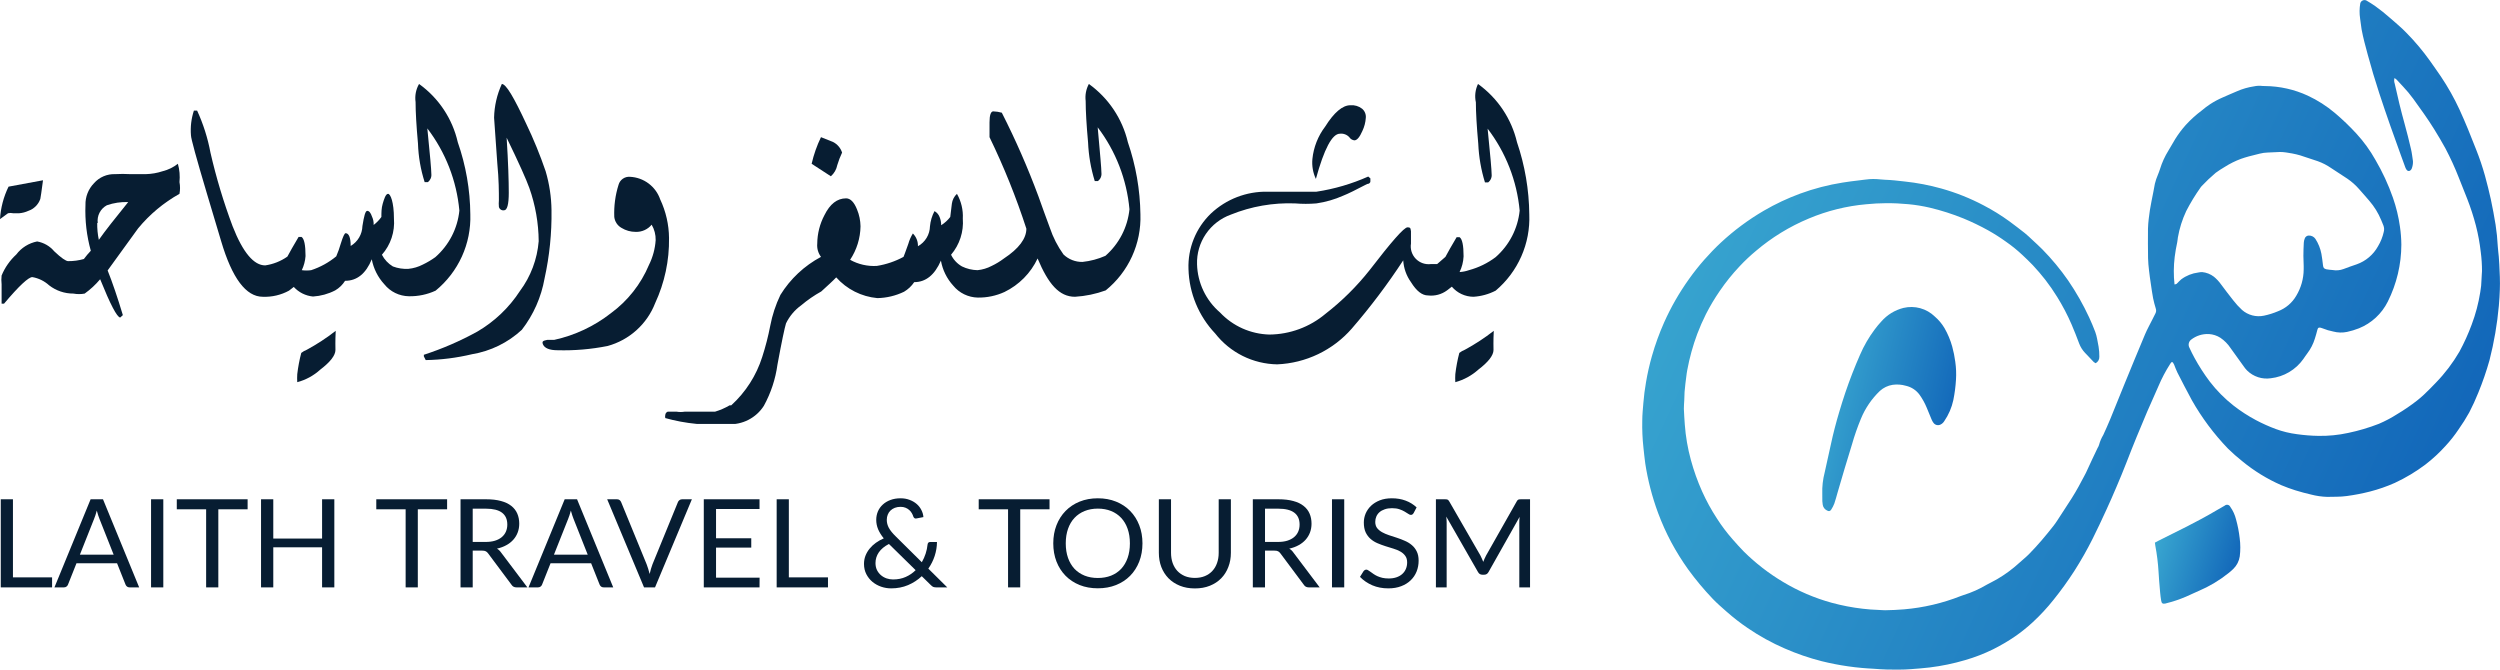 <svg width="224" height="60" viewBox="0 0 224 60" fill="none" xmlns="http://www.w3.org/2000/svg">
<g clip-path="url(#clip0_6103_9451)">
<path d="M214.551 6.991C214.501 7.15 214.506 7.321 214.563 7.478C214.826 8.694 215.123 9.903 215.455 11.104C215.66 11.848 215.85 12.597 216.023 13.35C216.107 13.707 216.145 14.075 216.201 14.439C216.211 14.67 216.172 14.901 216.086 15.116C216.069 15.159 216.042 15.197 216.008 15.229C215.987 15.258 215.961 15.281 215.93 15.298C215.899 15.314 215.864 15.323 215.829 15.323C215.794 15.324 215.759 15.316 215.727 15.301C215.696 15.286 215.668 15.263 215.647 15.235C215.59 15.163 215.546 15.082 215.515 14.995C215.37 14.606 215.23 14.215 215.089 13.824C214.777 12.955 214.46 12.088 214.155 11.217C213.82 10.257 213.489 9.297 213.174 8.331C212.801 7.191 212.459 6.042 212.147 4.885C211.947 4.139 211.74 3.395 211.599 2.635C211.542 2.318 211.523 1.994 211.468 1.677C211.398 1.221 211.402 0.756 211.48 0.301C211.494 0.245 211.52 0.194 211.557 0.149C211.593 0.105 211.638 0.069 211.69 0.045C211.742 0.02 211.798 0.007 211.855 0.006C211.913 0.006 211.969 0.018 212.022 0.041C212.301 0.204 212.576 0.375 212.84 0.562C213.29 0.885 213.723 1.231 214.137 1.599C214.649 2.047 215.177 2.479 215.647 2.973C216.399 3.739 217.09 4.563 217.714 5.436C218.042 5.912 218.386 6.376 218.705 6.855C219.336 7.796 219.892 8.784 220.368 9.812C220.908 10.988 221.39 12.186 221.858 13.391C222.166 14.163 222.432 14.951 222.656 15.752C222.844 16.453 223.027 17.157 223.18 17.866C223.343 18.62 223.479 19.379 223.605 20.14C223.703 20.777 223.769 21.419 223.8 22.064C223.819 22.373 223.863 22.682 223.89 22.991C223.91 23.221 223.926 23.45 223.937 23.68C223.974 24.442 224.016 25.203 223.985 25.965C223.966 26.437 223.944 26.911 223.898 27.381C223.751 29.033 223.47 30.671 223.059 32.278C222.78 33.267 222.444 34.239 222.054 35.189C221.814 35.789 221.544 36.377 221.245 36.951C220.955 37.477 220.635 37.986 220.287 38.476C219.934 39.003 219.54 39.502 219.109 39.967C218.566 40.567 217.97 41.118 217.33 41.613C216.471 42.261 215.546 42.816 214.57 43.269C213.852 43.589 213.107 43.847 212.345 44.043C211.663 44.217 210.971 44.351 210.273 44.444C209.976 44.484 209.676 44.505 209.376 44.507C209.088 44.51 208.8 44.523 208.511 44.52C208.026 44.504 207.544 44.434 207.074 44.312C206.602 44.201 206.131 44.079 205.669 43.934C205.24 43.799 204.816 43.645 204.401 43.47C203.139 42.918 201.96 42.193 200.898 41.317C200.454 40.966 200.03 40.591 199.627 40.195C198.368 38.888 197.279 37.428 196.386 35.85C195.939 35.029 195.513 34.196 195.086 33.362C194.971 33.137 194.895 32.892 194.796 32.658C194.768 32.595 194.734 32.535 194.693 32.48C194.673 32.459 194.645 32.447 194.616 32.447C194.587 32.446 194.559 32.457 194.538 32.477C194.503 32.522 194.47 32.569 194.44 32.618C194.042 33.241 193.696 33.896 193.407 34.576C193.085 35.341 192.726 36.091 192.4 36.856C191.754 38.374 191.124 39.899 190.532 41.439C190.247 42.182 189.936 42.916 189.626 43.648C189.337 44.328 189.042 45.006 188.732 45.676C188.331 46.546 187.93 47.417 187.499 48.272C187.002 49.263 186.454 50.228 185.858 51.162C185.283 52.055 184.661 52.917 183.995 53.744C183.428 54.459 182.806 55.13 182.136 55.749C181.635 56.211 181.103 56.638 180.543 57.026C179.912 57.456 179.253 57.842 178.57 58.183C177.77 58.575 176.937 58.897 176.081 59.144C175.04 59.452 173.975 59.673 172.897 59.805C172.335 59.874 171.771 59.911 171.207 59.956C170.513 60.012 169.819 59.997 169.126 59.991C168.699 59.987 168.273 59.944 167.847 59.918C167.512 59.897 167.177 59.882 166.844 59.849C166.419 59.809 165.994 59.766 165.572 59.701C164.784 59.588 164.002 59.435 163.229 59.244C162.097 58.956 160.99 58.576 159.921 58.108C158.753 57.602 157.636 56.986 156.585 56.268C155.926 55.819 155.297 55.33 154.7 54.803C154.278 54.425 153.843 54.061 153.455 53.649C152.667 52.823 151.934 51.945 151.262 51.022C150.704 50.242 150.197 49.428 149.743 48.584C149.293 47.737 148.899 46.861 148.565 45.962C148.032 44.523 147.646 43.034 147.414 41.518C147.339 41.052 147.313 40.579 147.252 40.111C147.164 39.308 147.129 38.5 147.147 37.693C147.147 37.162 147.203 36.635 147.245 36.106C147.293 35.485 147.377 34.87 147.481 34.256C147.615 33.461 147.793 32.673 148.014 31.898C148.305 30.877 148.668 29.877 149.098 28.906C149.709 27.534 150.458 26.227 151.332 25.005C151.76 24.403 152.218 23.823 152.706 23.269C153.173 22.742 153.661 22.229 154.176 21.75C155.352 20.655 156.646 19.694 158.033 18.883C159.073 18.278 160.163 17.764 161.292 17.349C162.529 16.895 163.808 16.563 165.11 16.357C165.589 16.279 166.069 16.221 166.55 16.164C166.871 16.126 167.191 16.077 167.512 16.05C167.731 16.036 167.95 16.035 168.169 16.048C168.412 16.059 168.652 16.099 168.894 16.106C169.484 16.123 170.068 16.196 170.652 16.261C171.767 16.379 172.869 16.59 173.948 16.892C175.263 17.261 176.535 17.768 177.742 18.406C178.542 18.823 179.31 19.299 180.039 19.829C180.504 20.172 180.962 20.522 181.415 20.879C181.649 21.066 181.865 21.276 182.084 21.481C182.389 21.765 182.697 22.043 182.99 22.338C183.84 23.201 184.615 24.136 185.306 25.131C186.023 26.18 186.653 27.287 187.187 28.439C187.39 28.866 187.565 29.307 187.737 29.748C187.807 29.944 187.861 30.145 187.9 30.35C187.951 30.587 187.989 30.826 188.034 31.065C188.082 31.361 188.104 31.662 188.101 31.962C188.106 32.081 188.078 32.198 188.019 32.301C187.96 32.404 187.873 32.489 187.769 32.545C187.709 32.517 187.652 32.481 187.601 32.439C187.391 32.224 187.188 32.004 186.983 31.786C186.927 31.727 186.869 31.67 186.814 31.611C186.592 31.375 186.417 31.098 186.3 30.796C186.08 30.213 185.858 29.63 185.609 29.059C185.242 28.212 184.812 27.393 184.325 26.608C183.998 26.077 183.643 25.564 183.262 25.071C182.908 24.616 182.531 24.179 182.138 23.758C181.845 23.446 181.532 23.157 181.224 22.863C180.762 22.427 180.268 22.026 179.746 21.664C179.23 21.292 178.694 20.95 178.139 20.639C177.421 20.241 176.681 19.885 175.922 19.571C174.947 19.175 173.943 18.854 172.919 18.61C172.29 18.464 171.651 18.359 171.007 18.297C170.329 18.231 169.647 18.2 168.965 18.206C168.387 18.206 167.812 18.246 167.236 18.299C165.46 18.454 163.719 18.886 162.076 19.577C160.355 20.293 158.755 21.272 157.335 22.478C156.819 22.907 156.33 23.367 155.872 23.857C155.223 24.545 154.628 25.283 154.094 26.064C153.635 26.73 153.221 27.425 152.853 28.145C152.563 28.723 152.303 29.316 152.074 29.92C151.683 30.969 151.384 32.05 151.18 33.15C151.102 33.556 151.072 33.972 151.011 34.382C150.947 34.874 150.913 35.369 150.91 35.865C150.904 36.119 150.866 36.372 150.874 36.625C150.89 37.097 150.926 37.569 150.958 38.041C151.036 39.11 151.217 40.169 151.5 41.203C151.763 42.172 152.1 43.12 152.511 44.036C152.891 44.879 153.335 45.691 153.841 46.464C154.258 47.115 154.724 47.734 155.236 48.315C155.565 48.685 155.889 49.061 156.24 49.412C157.299 50.463 158.482 51.379 159.764 52.142C161.123 52.958 162.588 53.586 164.117 54.007C165.031 54.256 165.962 54.435 166.902 54.543C167.373 54.597 167.844 54.638 168.317 54.649C168.514 54.654 168.71 54.68 168.906 54.678C169.472 54.675 170.037 54.64 170.603 54.597C172.343 54.449 174.053 54.048 175.677 53.407C175.752 53.377 175.828 53.348 175.906 53.326C176.647 53.097 177.358 52.781 178.024 52.383C178.326 52.212 178.645 52.071 178.942 51.894C179.651 51.48 180.314 50.992 180.92 50.438C181.209 50.172 181.521 49.931 181.795 49.652C182.184 49.258 182.557 48.846 182.919 48.428C183.282 48.01 183.626 47.577 183.971 47.144C184.101 46.982 184.219 46.81 184.333 46.636C184.661 46.134 184.981 45.625 185.313 45.125C185.756 44.462 186.161 43.775 186.526 43.067C186.648 42.831 186.785 42.603 186.9 42.364C187.091 41.969 187.266 41.568 187.453 41.17C187.616 40.825 187.778 40.481 187.944 40.138C188.001 40.051 188.046 39.956 188.076 39.857C188.159 39.545 188.287 39.247 188.454 38.971C188.668 38.498 188.885 38.025 189.082 37.545C189.491 36.554 189.884 35.555 190.291 34.562C190.921 33.025 191.55 31.487 192.196 29.956C192.389 29.5 192.635 29.065 192.856 28.619C192.944 28.443 193.03 28.266 193.122 28.091C193.158 28.026 193.18 27.954 193.187 27.879C193.194 27.805 193.186 27.73 193.162 27.659C193.07 27.35 192.98 27.038 192.918 26.722C192.834 26.281 192.774 25.836 192.709 25.392C192.652 25.005 192.594 24.617 192.552 24.228C192.511 23.863 192.471 23.494 192.466 23.127C192.452 22.249 192.452 21.37 192.459 20.492C192.461 20.205 192.495 19.917 192.523 19.631C192.631 18.562 192.895 17.52 193.077 16.464C193.142 16.195 193.231 15.932 193.34 15.679C193.406 15.494 193.494 15.316 193.543 15.128C193.722 14.554 193.973 14.005 194.29 13.494C194.491 13.143 194.703 12.799 194.904 12.45C195.18 12.009 195.493 11.593 195.839 11.204C196.275 10.726 196.756 10.29 197.275 9.903C197.512 9.7 197.761 9.512 198.021 9.339C198.379 9.105 198.757 8.903 199.15 8.733C199.587 8.549 200.016 8.346 200.455 8.168C200.932 7.96 201.435 7.816 201.95 7.739C202.209 7.682 202.476 7.67 202.738 7.705C202.807 7.714 202.877 7.715 202.946 7.71C204.267 7.722 205.571 8.015 206.771 8.568C207.652 8.977 208.473 9.503 209.214 10.13C209.894 10.705 210.537 11.322 211.139 11.977C211.795 12.693 212.366 13.482 212.84 14.329C213.471 15.405 213.996 16.541 214.408 17.718C214.701 18.557 214.911 19.422 215.034 20.302C215.113 20.838 215.155 21.378 215.161 21.92C215.156 23.691 214.741 25.437 213.948 27.021C213.408 28.11 212.487 28.963 211.359 29.418C211.015 29.553 210.661 29.66 210.299 29.738C209.89 29.825 209.467 29.814 209.063 29.706C208.733 29.642 208.411 29.546 208.1 29.419C208.048 29.395 207.994 29.377 207.938 29.365C207.794 29.335 207.689 29.333 207.637 29.549C207.572 29.817 207.493 30.083 207.41 30.347C207.264 30.822 207.035 31.268 206.733 31.664C206.606 31.826 206.495 32.005 206.374 32.174C206.039 32.647 205.607 33.044 205.108 33.34C204.608 33.636 204.052 33.823 203.475 33.89C203.09 33.949 202.696 33.917 202.325 33.797C201.954 33.676 201.616 33.471 201.339 33.197C201.218 33.074 201.109 32.939 201.014 32.795C200.627 32.263 200.242 31.73 199.861 31.192C199.62 30.824 199.307 30.508 198.942 30.262C198.639 30.07 198.292 29.956 197.934 29.932C197.35 29.898 196.775 30.079 196.316 30.44C196.211 30.524 196.14 30.642 196.114 30.774C196.088 30.905 196.109 31.042 196.174 31.159C196.32 31.474 196.471 31.787 196.64 32.09C197.039 32.819 197.491 33.519 197.991 34.184C198.609 34.991 199.328 35.717 200.129 36.344C200.758 36.834 201.428 37.269 202.133 37.644C202.705 37.947 203.295 38.212 203.902 38.438C204.52 38.665 205.163 38.821 205.817 38.904C206.446 38.993 207.079 39.043 207.714 39.054C208.615 39.072 209.515 38.983 210.396 38.791C211.335 38.595 212.257 38.321 213.151 37.973C213.714 37.732 214.257 37.445 214.774 37.115C215.4 36.744 216.002 36.333 216.575 35.884C216.781 35.717 216.988 35.549 217.178 35.366C217.544 35.013 217.912 34.659 218.258 34.286C219.071 33.449 219.778 32.516 220.365 31.508C220.789 30.727 221.156 29.916 221.464 29.082C221.818 28.142 222.075 27.169 222.231 26.177C222.299 25.803 222.336 25.423 222.343 25.042C222.343 24.79 222.383 24.537 222.387 24.284C222.388 23.719 222.351 23.154 222.278 22.594C222.188 21.792 222.042 20.998 221.842 20.217C221.632 19.413 221.376 18.621 221.075 17.846C220.827 17.2 220.568 16.558 220.309 15.916C219.96 15.023 219.561 14.151 219.114 13.303C218.796 12.714 218.448 12.141 218.099 11.571C217.523 10.639 216.874 9.752 216.235 8.861C215.95 8.47 215.64 8.097 215.306 7.746C215.116 7.543 214.932 7.337 214.741 7.138C214.682 7.084 214.618 7.035 214.551 6.991ZM194.837 25.488C194.9 25.48 194.963 25.462 195.021 25.434C195.102 25.369 195.166 25.287 195.24 25.214C195.302 25.146 195.369 25.084 195.441 25.027C195.889 24.695 196.415 24.485 196.969 24.416C197.081 24.392 197.196 24.379 197.311 24.379C197.693 24.415 198.056 24.558 198.361 24.79C198.602 24.988 198.816 25.216 198.997 25.47C199.36 25.948 199.713 26.433 200.091 26.9C200.329 27.21 200.594 27.501 200.881 27.767C201.147 28.001 201.463 28.169 201.806 28.259C202.148 28.349 202.507 28.357 202.853 28.284C203.283 28.193 203.703 28.061 204.107 27.889C204.795 27.629 205.372 27.141 205.742 26.506C206.174 25.79 206.405 24.972 206.41 24.137C206.423 23.734 206.383 23.329 206.384 22.926C206.384 22.534 206.4 22.141 206.42 21.75C206.427 21.623 206.454 21.498 206.501 21.381C206.525 21.302 206.573 21.232 206.639 21.183C206.705 21.133 206.785 21.106 206.867 21.105C206.983 21.101 207.098 21.126 207.202 21.178C207.306 21.23 207.394 21.308 207.46 21.403C207.725 21.811 207.907 22.267 207.998 22.744C208.059 23.082 208.1 23.424 208.14 23.766C208.167 23.994 208.221 24.072 208.442 24.128C208.532 24.147 208.623 24.161 208.715 24.168C208.807 24.179 208.901 24.176 208.991 24.193C209.323 24.254 209.664 24.224 209.98 24.105C210.372 23.964 210.758 23.808 211.155 23.685C211.972 23.398 212.655 22.82 213.072 22.063C213.31 21.666 213.483 21.233 213.584 20.782C213.636 20.592 213.626 20.39 213.555 20.206C213.493 20.044 213.427 19.884 213.358 19.726C213.098 19.095 212.738 18.51 212.291 17.993C211.984 17.649 211.693 17.289 211.38 16.95C211.069 16.592 210.713 16.276 210.321 16.009C209.833 15.696 209.349 15.382 208.871 15.059C208.499 14.802 208.096 14.595 207.671 14.442C207.148 14.26 206.621 14.086 206.091 13.919C205.861 13.847 205.622 13.801 205.385 13.751C205.205 13.714 205.022 13.684 204.839 13.661C204.657 13.633 204.473 13.618 204.289 13.617C203.919 13.625 203.55 13.661 203.181 13.667C202.938 13.674 202.697 13.708 202.462 13.769C202.137 13.85 201.812 13.928 201.487 14.016C201.254 14.081 201.021 14.151 200.793 14.232C200.283 14.421 199.794 14.664 199.336 14.956C199.056 15.119 198.785 15.296 198.523 15.486C198.082 15.86 197.662 16.258 197.266 16.678C197.233 16.711 197.204 16.747 197.179 16.785C196.697 17.464 196.264 18.175 195.883 18.915C195.53 19.667 195.279 20.464 195.137 21.283C195.113 21.418 195.112 21.558 195.082 21.693C194.984 22.131 194.911 22.573 194.853 23.019C194.752 23.839 194.747 24.667 194.837 25.488Z" fill="url(#paint0_linear_6103_9451)"/>
<path d="M163.277 44.245C163.255 43.602 163.327 42.961 163.49 42.339C163.671 41.495 163.87 40.654 164.049 39.809C164.255 38.839 164.507 37.88 164.79 36.931C164.964 36.345 165.145 35.761 165.341 35.182C165.73 34.035 166.168 32.906 166.656 31.796C167.003 30.989 167.444 30.227 167.97 29.523C168.155 29.273 168.353 29.033 168.566 28.806C169.086 28.21 169.776 27.786 170.544 27.59C171.041 27.471 171.56 27.48 172.053 27.615C172.546 27.751 172.996 28.009 173.362 28.366C173.704 28.661 173.996 29.01 174.226 29.398C174.525 29.919 174.758 30.476 174.919 31.055C175.041 31.5 175.132 31.952 175.192 32.409C175.27 32.946 175.291 33.489 175.256 34.031C175.219 34.64 175.14 35.245 175.019 35.843C174.874 36.522 174.597 37.165 174.204 37.737C174.125 37.866 174.012 37.97 173.877 38.038C173.773 38.092 173.654 38.107 173.54 38.083C173.426 38.058 173.324 37.995 173.251 37.903C173.175 37.802 173.112 37.691 173.065 37.574C172.915 37.224 172.775 36.87 172.63 36.52C172.462 36.114 172.248 35.728 171.993 35.371C171.698 34.964 171.265 34.679 170.774 34.567C170.386 34.453 169.977 34.424 169.577 34.48C169.152 34.547 168.757 34.737 168.439 35.025C167.702 35.73 167.122 36.582 166.736 37.525C166.426 38.271 166.161 39.034 165.94 39.811C165.721 40.528 165.5 41.243 165.285 41.96C165.067 42.69 164.856 43.419 164.642 44.149C164.548 44.47 164.468 44.795 164.358 45.11C164.284 45.304 164.19 45.489 164.076 45.662C163.976 45.82 163.854 45.835 163.688 45.732C163.589 45.684 163.503 45.612 163.438 45.523C163.373 45.434 163.331 45.33 163.316 45.221C163.305 45.118 163.284 45.016 163.281 44.913C163.274 44.708 163.277 44.499 163.277 44.245Z" fill="url(#paint1_linear_6103_9451)"/>
<path d="M193.078 48.621C193.187 48.563 193.286 48.506 193.389 48.454C194.237 48.03 195.088 47.612 195.933 47.181C196.827 46.724 197.715 46.252 198.58 45.739C198.829 45.592 199.084 45.455 199.331 45.307C199.369 45.273 199.413 45.249 199.461 45.237C199.51 45.224 199.56 45.223 199.609 45.233C199.658 45.243 199.704 45.265 199.743 45.296C199.782 45.328 199.813 45.368 199.833 45.413C200.075 45.752 200.25 46.134 200.349 46.538C200.503 47.093 200.613 47.659 200.677 48.231C200.748 48.769 200.75 49.314 200.683 49.853C200.618 50.278 200.415 50.671 200.107 50.972C199.958 51.117 199.802 51.254 199.637 51.38C198.832 52.021 197.943 52.55 196.994 52.951C196.611 53.113 196.24 53.302 195.857 53.464C195.283 53.71 194.691 53.909 194.084 54.057C194.061 54.062 194.041 54.073 194.018 54.078C193.771 54.123 193.682 54.065 193.639 53.807C193.598 53.568 193.571 53.328 193.548 53.087C193.514 52.732 193.485 52.377 193.458 52.021C193.437 51.757 193.421 51.494 193.405 51.228C193.359 50.447 193.262 49.669 193.117 48.901C193.099 48.813 193.092 48.722 193.078 48.621Z" fill="url(#paint2_linear_6103_9451)"/>
</g>
<path d="M4.667 51.732V52.63H0.068V44.735H1.16V51.732H4.667Z" fill="#071D32"/>
<path d="M10.184 49.699L8.911 46.487C8.873 46.391 8.834 46.281 8.792 46.156C8.751 46.028 8.711 45.892 8.673 45.748C8.594 46.046 8.513 46.294 8.43 46.492L7.158 49.699H10.184ZM12.469 52.63H11.62C11.522 52.63 11.443 52.606 11.383 52.558C11.322 52.51 11.277 52.45 11.247 52.376L10.489 50.47H6.852L6.094 52.376C6.072 52.442 6.028 52.501 5.964 52.553C5.9 52.604 5.821 52.63 5.726 52.63H4.878L8.119 44.735H9.228L12.469 52.63Z" fill="#071D32"/>
<path d="M14.632 52.63H13.535V44.735H14.632V52.63Z" fill="#071D32"/>
<path d="M22.186 45.633H19.562V52.63H18.47V45.633H15.84V44.735H22.186V45.633Z" fill="#071D32"/>
<path d="M29.956 44.735V52.63H28.859V49.038H24.486V52.63H23.389V44.735H24.486V48.255H28.859V44.735H29.956Z" fill="#071D32"/>
<path d="M40.061 45.633H37.436V52.63H36.345V45.633H33.715V44.735H40.061V45.633Z" fill="#071D32"/>
<path d="M43.509 48.558C43.826 48.558 44.105 48.522 44.346 48.448C44.591 48.371 44.795 48.264 44.957 48.129C45.123 47.989 45.247 47.824 45.33 47.633C45.413 47.442 45.455 47.23 45.455 46.999C45.455 46.529 45.296 46.175 44.98 45.936C44.663 45.697 44.188 45.578 43.554 45.578H42.355V48.558H43.509ZM47.254 52.63H46.281C46.081 52.63 45.934 52.554 45.839 52.404L43.735 49.583C43.671 49.495 43.602 49.432 43.526 49.396C43.454 49.355 43.341 49.335 43.187 49.335H42.355V52.63H41.264V44.735H43.554C44.067 44.735 44.51 44.786 44.883 44.889C45.257 44.988 45.564 45.133 45.806 45.324C46.051 45.515 46.232 45.746 46.349 46.018C46.465 46.286 46.524 46.588 46.524 46.922C46.524 47.201 46.479 47.462 46.388 47.704C46.298 47.947 46.166 48.165 45.992 48.36C45.822 48.551 45.613 48.714 45.364 48.85C45.119 48.986 44.84 49.089 44.527 49.159C44.667 49.236 44.787 49.348 44.889 49.495L47.254 52.63Z" fill="#071D32"/>
<path d="M52.66 49.699L51.388 46.487C51.35 46.391 51.31 46.281 51.269 46.156C51.227 46.028 51.188 45.892 51.15 45.748C51.071 46.046 50.99 46.294 50.907 46.492L49.634 49.699H52.66ZM54.945 52.63H54.097C53.999 52.63 53.92 52.606 53.859 52.558C53.799 52.51 53.754 52.45 53.724 52.376L52.966 50.47H49.329L48.571 52.376C48.548 52.442 48.505 52.501 48.441 52.553C48.377 52.604 48.297 52.63 48.203 52.63H47.355L50.596 44.735H51.704L54.945 52.63Z" fill="#071D32"/>
<path d="M61.993 44.735L58.69 52.63H57.706L54.403 44.735H55.28C55.378 44.735 55.457 44.758 55.517 44.806C55.578 44.854 55.623 44.915 55.653 44.988L57.938 50.558C57.987 50.683 58.034 50.819 58.079 50.966C58.129 51.113 58.172 51.267 58.209 51.429C58.247 51.267 58.287 51.113 58.328 50.966C58.37 50.819 58.415 50.683 58.464 50.558L60.743 44.988C60.766 44.926 60.809 44.869 60.874 44.817C60.941 44.762 61.023 44.735 61.117 44.735H61.993Z" fill="#071D32"/>
<path d="M68.06 51.759L68.054 52.63H63.06V44.735H68.054V45.605H64.157V48.228H67.313V49.065H64.157V51.759H68.06Z" fill="#071D32"/>
<path d="M74.187 51.732V52.63H69.589V44.735H70.68V51.732H74.187Z" fill="#071D32"/>
<path d="M79.648 48.74C79.249 48.946 78.947 49.196 78.743 49.489C78.543 49.783 78.444 50.103 78.444 50.448C78.444 50.687 78.489 50.898 78.579 51.082C78.67 51.262 78.789 51.414 78.936 51.539C79.083 51.664 79.251 51.759 79.439 51.825C79.628 51.888 79.82 51.919 80.016 51.919C80.438 51.919 80.817 51.844 81.153 51.693C81.492 51.542 81.788 51.34 82.041 51.087L79.648 48.74ZM84.875 52.63H83.896C83.787 52.63 83.698 52.617 83.63 52.591C83.562 52.566 83.489 52.512 83.41 52.431L82.59 51.627C82.235 51.961 81.826 52.228 81.362 52.426C80.902 52.621 80.395 52.718 79.841 52.718C79.539 52.718 79.243 52.668 78.953 52.569C78.666 52.47 78.408 52.327 78.178 52.139C77.948 51.948 77.763 51.717 77.623 51.445C77.484 51.173 77.414 50.867 77.414 50.525C77.414 50.268 77.457 50.026 77.544 49.798C77.635 49.566 77.759 49.353 77.918 49.159C78.076 48.964 78.263 48.79 78.478 48.635C78.692 48.481 78.928 48.349 79.185 48.239C78.954 47.952 78.785 47.677 78.675 47.412C78.566 47.144 78.511 46.867 78.511 46.58C78.511 46.312 78.561 46.061 78.659 45.825C78.76 45.59 78.906 45.387 79.094 45.214C79.283 45.038 79.511 44.9 79.778 44.801C80.05 44.698 80.353 44.647 80.689 44.647C80.987 44.647 81.258 44.694 81.504 44.79C81.749 44.882 81.96 45.005 82.137 45.159C82.314 45.313 82.454 45.493 82.556 45.699C82.661 45.901 82.722 46.112 82.737 46.332L82.109 46.454C81.984 46.483 81.892 46.426 81.832 46.283C81.805 46.187 81.762 46.088 81.702 45.985C81.645 45.882 81.57 45.789 81.475 45.704C81.385 45.62 81.274 45.55 81.142 45.495C81.013 45.44 80.863 45.412 80.689 45.412C80.501 45.412 80.329 45.442 80.174 45.501C80.024 45.559 79.894 45.642 79.784 45.748C79.678 45.851 79.597 45.974 79.541 46.117C79.484 46.257 79.456 46.41 79.456 46.575C79.456 46.703 79.471 46.826 79.501 46.944C79.531 47.062 79.579 47.181 79.643 47.302C79.711 47.423 79.795 47.546 79.897 47.671C79.999 47.796 80.122 47.928 80.265 48.068L82.595 50.376C82.739 50.127 82.853 49.868 82.94 49.599C83.027 49.328 83.084 49.058 83.11 48.79C83.118 48.72 83.14 48.665 83.178 48.624C83.216 48.584 83.268 48.564 83.336 48.564H83.953C83.949 48.986 83.881 49.401 83.749 49.809C83.617 50.213 83.427 50.593 83.178 50.949L84.875 52.63Z" fill="#071D32"/>
<path d="M94.038 45.633H91.413V52.63H90.322V45.633H87.692V44.735H94.038V45.633Z" fill="#071D32"/>
<path d="M102.365 48.685C102.365 49.276 102.269 49.82 102.076 50.316C101.884 50.808 101.612 51.232 101.262 51.589C100.911 51.945 100.489 52.222 99.995 52.42C99.505 52.615 98.962 52.712 98.366 52.712C97.77 52.712 97.227 52.615 96.737 52.42C96.247 52.222 95.826 51.945 95.475 51.589C95.125 51.232 94.853 50.808 94.661 50.316C94.469 49.82 94.373 49.276 94.373 48.685C94.373 48.094 94.469 47.552 94.661 47.06C94.853 46.564 95.125 46.138 95.475 45.781C95.826 45.422 96.247 45.142 96.737 44.944C97.227 44.746 97.77 44.647 98.366 44.647C98.962 44.647 99.505 44.746 99.995 44.944C100.489 45.142 100.911 45.422 101.262 45.781C101.612 46.138 101.884 46.564 102.076 47.06C102.269 47.552 102.365 48.094 102.365 48.685ZM101.239 48.685C101.239 48.2 101.171 47.765 101.035 47.379C100.9 46.993 100.707 46.669 100.459 46.404C100.21 46.136 99.908 45.93 99.554 45.787C99.199 45.644 98.803 45.572 98.366 45.572C97.932 45.572 97.538 45.644 97.184 45.787C96.829 45.93 96.526 46.136 96.273 46.404C96.024 46.669 95.832 46.993 95.696 47.379C95.56 47.765 95.492 48.2 95.492 48.685C95.492 49.17 95.56 49.605 95.696 49.991C95.832 50.373 96.024 50.698 96.273 50.966C96.526 51.23 96.829 51.434 97.184 51.577C97.538 51.717 97.932 51.787 98.366 51.787C98.803 51.787 99.199 51.717 99.554 51.577C99.908 51.434 100.21 51.23 100.459 50.966C100.707 50.698 100.9 50.373 101.035 49.991C101.171 49.605 101.239 49.17 101.239 48.685Z" fill="#071D32"/>
<path d="M107.063 51.781C107.398 51.781 107.698 51.726 107.962 51.616C108.226 51.506 108.448 51.352 108.629 51.153C108.814 50.955 108.954 50.718 109.048 50.443C109.146 50.167 109.195 49.864 109.195 49.533V44.735H110.287V49.533C110.287 49.989 110.211 50.411 110.06 50.801C109.913 51.19 109.7 51.528 109.421 51.814C109.146 52.097 108.808 52.319 108.409 52.481C108.009 52.643 107.56 52.723 107.063 52.723C106.565 52.723 106.116 52.643 105.716 52.481C105.317 52.319 104.977 52.097 104.698 51.814C104.419 51.528 104.204 51.19 104.053 50.801C103.906 50.411 103.833 49.989 103.833 49.533V44.735H104.924V49.528C104.924 49.858 104.972 50.161 105.066 50.437C105.164 50.712 105.303 50.949 105.484 51.148C105.669 51.346 105.894 51.502 106.158 51.616C106.425 51.726 106.727 51.781 107.063 51.781Z" fill="#071D32"/>
<path d="M114.499 48.558C114.815 48.558 115.095 48.522 115.336 48.448C115.581 48.371 115.785 48.264 115.947 48.129C116.113 47.989 116.237 47.824 116.32 47.633C116.403 47.442 116.444 47.23 116.444 46.999C116.444 46.529 116.286 46.175 115.969 45.936C115.653 45.697 115.177 45.578 114.544 45.578H113.345V48.558H114.499ZM118.243 52.63H117.27C117.07 52.63 116.923 52.554 116.829 52.404L114.725 49.583C114.661 49.495 114.591 49.432 114.516 49.396C114.444 49.355 114.331 49.335 114.176 49.335H113.345V52.63H112.253V44.735H114.544C115.057 44.735 115.5 44.786 115.873 44.889C116.247 44.988 116.554 45.133 116.795 45.324C117.04 45.515 117.221 45.746 117.338 46.018C117.455 46.286 117.513 46.588 117.513 46.922C117.513 47.201 117.468 47.462 117.378 47.704C117.287 47.947 117.155 48.165 116.982 48.36C116.812 48.551 116.603 48.714 116.354 48.85C116.109 48.986 115.83 49.089 115.517 49.159C115.656 49.236 115.777 49.348 115.879 49.495L118.243 52.63Z" fill="#071D32"/>
<path d="M120.443 52.63H119.346V44.735H120.443V52.63Z" fill="#071D32"/>
<path d="M126.662 45.969C126.628 46.024 126.59 46.066 126.549 46.096C126.511 46.121 126.464 46.134 126.408 46.134C126.343 46.134 126.268 46.103 126.181 46.04C126.095 45.978 125.985 45.91 125.853 45.837C125.725 45.759 125.569 45.69 125.384 45.627C125.203 45.565 124.982 45.533 124.722 45.533C124.477 45.533 124.26 45.567 124.072 45.633C123.887 45.695 123.73 45.781 123.602 45.892C123.478 46.002 123.383 46.132 123.319 46.283C123.255 46.43 123.223 46.59 123.223 46.762C123.223 46.983 123.278 47.166 123.387 47.313C123.5 47.456 123.647 47.579 123.828 47.682C124.013 47.785 124.221 47.875 124.451 47.952C124.684 48.026 124.922 48.103 125.163 48.184C125.408 48.264 125.646 48.356 125.876 48.459C126.11 48.558 126.317 48.685 126.498 48.839C126.683 48.993 126.83 49.183 126.939 49.407C127.052 49.631 127.109 49.906 127.109 50.233C127.109 50.578 127.049 50.903 126.928 51.208C126.807 51.51 126.63 51.772 126.396 51.996C126.166 52.22 125.882 52.397 125.542 52.525C125.207 52.654 124.824 52.718 124.394 52.718C123.866 52.718 123.387 52.626 122.957 52.442C122.527 52.255 122.16 52.004 121.854 51.688L122.171 51.181C122.201 51.14 122.237 51.107 122.279 51.082C122.324 51.052 122.373 51.038 122.426 51.038C122.475 51.038 122.529 51.058 122.59 51.098C122.654 51.135 122.725 51.183 122.805 51.241C122.884 51.3 122.974 51.364 123.076 51.434C123.178 51.504 123.293 51.568 123.421 51.627C123.553 51.686 123.702 51.735 123.868 51.776C124.034 51.812 124.221 51.831 124.428 51.831C124.688 51.831 124.92 51.796 125.124 51.726C125.327 51.656 125.499 51.559 125.638 51.434C125.782 51.306 125.891 51.153 125.966 50.977C126.042 50.801 126.08 50.604 126.08 50.387C126.08 50.149 126.023 49.954 125.91 49.803C125.8 49.649 125.655 49.521 125.474 49.418C125.293 49.315 125.086 49.228 124.852 49.159C124.618 49.085 124.381 49.012 124.139 48.938C123.898 48.861 123.661 48.773 123.427 48.674C123.193 48.575 122.986 48.446 122.805 48.288C122.624 48.13 122.477 47.934 122.363 47.699C122.254 47.46 122.199 47.166 122.199 46.817C122.199 46.538 122.254 46.268 122.363 46.007C122.477 45.746 122.639 45.515 122.85 45.313C123.065 45.111 123.327 44.95 123.636 44.828C123.949 44.707 124.307 44.647 124.711 44.647C125.163 44.647 125.574 44.716 125.944 44.856C126.317 44.995 126.645 45.197 126.928 45.462L126.662 45.969Z" fill="#071D32"/>
<path d="M137.092 44.735V52.63H136.13V46.828C136.13 46.751 136.132 46.669 136.136 46.58C136.143 46.492 136.151 46.402 136.159 46.31L133.376 51.247C133.289 51.412 133.157 51.495 132.98 51.495H132.821C132.644 51.495 132.512 51.412 132.425 51.247L129.586 46.288C129.609 46.483 129.62 46.663 129.62 46.828V52.63H128.658V44.735H129.467C129.565 44.735 129.641 44.744 129.693 44.762C129.746 44.781 129.797 44.832 129.846 44.916L132.646 49.776C132.691 49.864 132.735 49.956 132.776 50.051C132.821 50.147 132.863 50.244 132.901 50.343C132.938 50.244 132.978 50.147 133.019 50.051C133.061 49.952 133.106 49.858 133.155 49.77L135.904 44.916C135.949 44.832 135.998 44.781 136.051 44.762C136.108 44.744 136.185 44.735 136.283 44.735H137.092Z" fill="#071D32"/>
<g clip-path="url(#clip1_6103_9451)">
<path d="M3.853 16.152C3.733 17.129 3.637 17.677 3.613 17.82C3.528 18.069 3.387 18.295 3.2 18.481C3.014 18.667 2.787 18.808 2.537 18.893C2.28 19.012 2.005 19.084 1.723 19.107H1.173C1.023 19.072 0.867 19.072 0.718 19.107L0 19.632C0.061 18.622 0.321 17.633 0.766 16.724L3.853 16.152Z" fill="#071D32"/>
<path d="M15.938 14.674C15.536 14.99 15.071 15.218 14.574 15.341C14.087 15.501 13.579 15.59 13.066 15.603H11.678C11.224 15.577 10.769 15.577 10.314 15.603C9.959 15.59 9.604 15.656 9.277 15.796C8.95 15.936 8.659 16.147 8.424 16.414C8.171 16.672 7.974 16.978 7.842 17.314C7.711 17.649 7.648 18.008 7.658 18.368C7.603 19.751 7.764 21.134 8.137 22.468C7.914 22.701 7.707 22.948 7.515 23.207C7.056 23.338 6.58 23.403 6.103 23.398C5.911 23.398 5.481 23.111 4.858 22.516C4.468 22.051 3.926 21.739 3.327 21.634C2.582 21.781 1.917 22.197 1.46 22.802C0.889 23.326 0.439 23.969 0.144 24.685C0.113 24.946 0.113 25.21 0.144 25.471C0.144 26.115 0.144 26.687 0.144 27.211H0.359C1.723 25.59 2.561 24.828 2.896 24.828C3.459 24.925 3.982 25.182 4.404 25.567C5.026 26.049 5.793 26.309 6.581 26.305C6.913 26.367 7.254 26.367 7.586 26.305C8.102 25.937 8.568 25.504 8.974 25.018C9.884 27.275 10.482 28.419 10.769 28.451L11.008 28.236C10.53 26.647 10.075 25.312 9.644 24.232C11.391 21.848 12.301 20.537 12.372 20.466C13.405 19.212 14.662 18.161 16.081 17.367C16.147 17.021 16.147 16.665 16.081 16.319C16.137 15.766 16.089 15.208 15.938 14.674ZM8.759 19.989C8.715 19.672 8.77 19.349 8.915 19.064C9.061 18.779 9.29 18.544 9.573 18.392C10.187 18.178 10.836 18.081 11.487 18.106C10.29 19.584 9.405 20.704 8.855 21.491C8.75 20.989 8.702 20.477 8.711 19.965L8.759 19.989Z" fill="#071D32"/>
<path d="M42.141 19.203C42.183 20.504 41.924 21.797 41.385 22.983C40.845 24.169 40.04 25.216 39.03 26.043C38.281 26.389 37.463 26.56 36.637 26.544C36.214 26.538 35.797 26.439 35.416 26.253C35.035 26.068 34.701 25.801 34.436 25.471C33.858 24.844 33.468 24.068 33.311 23.231C32.785 24.518 31.987 25.161 30.918 25.161C30.697 25.514 30.393 25.809 30.033 26.019C29.416 26.337 28.74 26.524 28.047 26.568C27.385 26.506 26.77 26.2 26.323 25.709L25.893 26.043C25.175 26.434 24.365 26.623 23.548 26.591C22.04 26.591 20.796 24.923 19.815 21.61L18.546 17.367C17.589 14.149 17.11 12.409 17.11 12.123C17.049 11.374 17.139 10.621 17.374 9.907H17.661C18.213 11.108 18.615 12.373 18.857 13.673C19.371 15.915 20.034 18.121 20.843 20.275C21.777 22.659 22.758 23.779 23.763 23.779C24.478 23.676 25.158 23.406 25.749 22.992C25.965 22.587 26.3 21.991 26.754 21.229H27.017C27.257 21.387 27.376 21.959 27.376 22.945C27.344 23.383 27.23 23.811 27.041 24.208C27.319 24.247 27.601 24.247 27.879 24.208C28.7 23.938 29.463 23.518 30.128 22.968C30.288 22.596 30.424 22.214 30.535 21.824C30.727 21.205 30.87 20.895 30.966 20.895C31.253 20.895 31.421 21.276 31.421 22.039C31.733 21.854 31.994 21.593 32.178 21.28C32.362 20.968 32.464 20.614 32.474 20.251C32.617 19.346 32.737 18.893 32.904 18.893C33.072 18.893 33.215 19.059 33.335 19.417C33.443 19.648 33.492 19.902 33.479 20.156C33.745 19.954 33.979 19.713 34.173 19.441C34.173 19.036 34.173 18.654 34.292 18.249C34.412 17.844 34.556 17.367 34.771 17.367C34.986 17.367 35.297 18.106 35.297 19.584C35.344 20.169 35.274 20.756 35.089 21.313C34.904 21.87 34.608 22.384 34.22 22.826C34.443 23.259 34.783 23.622 35.202 23.874C35.644 24.041 36.117 24.114 36.59 24.089C37.041 24.045 37.48 23.916 37.882 23.707C38.276 23.519 38.652 23.296 39.007 23.04C40.227 21.97 40.997 20.48 41.16 18.869C40.916 16.194 39.921 13.641 38.289 11.504C38.528 13.871 38.648 15.23 38.648 15.579C38.664 15.719 38.645 15.86 38.59 15.99C38.535 16.119 38.448 16.233 38.336 16.318H38.049C37.691 15.199 37.489 14.036 37.451 12.862C37.307 11.273 37.236 10.034 37.236 9.144C37.156 8.584 37.266 8.014 37.547 7.523C39.304 8.784 40.538 10.64 41.017 12.743C41.743 14.821 42.123 17.003 42.141 19.203Z" fill="#071D32"/>
<path d="M30.056 31.358C30.056 31.835 29.601 32.431 28.692 33.122C28.107 33.655 27.401 34.039 26.634 34.243C26.619 34.004 26.619 33.766 26.634 33.528C26.709 32.884 26.829 32.247 26.993 31.621C27.146 31.501 27.315 31.405 27.496 31.335C28.402 30.843 29.267 30.276 30.08 29.642C30.032 30.596 30.056 31.168 30.056 31.358Z" fill="#071D32"/>
<path d="M49.415 18.845C49.444 20.896 49.235 22.943 48.793 24.947C48.498 26.622 47.8 28.2 46.759 29.547C45.516 30.7 43.96 31.463 42.284 31.74C40.927 32.064 39.539 32.24 38.144 32.264L37.977 31.931V31.788C39.634 31.249 41.237 30.555 42.763 29.714C44.307 28.813 45.618 27.564 46.591 26.067C47.557 24.767 48.137 23.222 48.267 21.61C48.254 19.986 47.971 18.375 47.429 16.843C47.166 16.104 46.496 14.602 45.395 12.338C45.538 14.578 45.586 16.223 45.586 17.272C45.586 18.321 45.443 18.845 45.156 18.845C45.055 18.86 44.952 18.836 44.868 18.778C44.783 18.721 44.724 18.634 44.701 18.535C44.683 18.337 44.683 18.137 44.701 17.939C44.701 17.2 44.701 16.104 44.557 14.626L44.27 10.55C44.291 9.505 44.528 8.474 44.964 7.523C45.347 7.523 46.065 8.763 47.142 11.075C47.808 12.461 48.391 13.886 48.889 15.341C49.225 16.479 49.402 17.659 49.415 18.845Z" fill="#071D32"/>
<path d="M59.945 21.324C59.976 23.339 59.55 25.335 58.701 27.163C58.341 28.09 57.768 28.919 57.028 29.586C56.288 30.252 55.403 30.737 54.441 31.001C52.968 31.294 51.467 31.422 49.966 31.382C49.224 31.382 48.794 31.192 48.65 30.858C48.506 30.524 48.77 30.524 49.033 30.453H49.655C51.505 30.048 53.239 29.234 54.728 28.069C56.243 26.959 57.426 25.46 58.15 23.731C58.493 23.038 58.696 22.285 58.748 21.514C58.758 21.03 58.634 20.551 58.389 20.132C58.216 20.342 57.996 20.51 57.747 20.621C57.498 20.733 57.227 20.786 56.954 20.776C56.506 20.777 56.066 20.653 55.685 20.418C55.508 20.318 55.357 20.177 55.244 20.007C55.132 19.837 55.062 19.643 55.039 19.441C55 18.465 55.129 17.489 55.422 16.557C55.483 16.337 55.619 16.145 55.807 16.014C55.995 15.883 56.223 15.822 56.451 15.842C57.054 15.871 57.633 16.08 58.115 16.441C58.597 16.802 58.96 17.299 59.155 17.868C59.665 18.95 59.934 20.129 59.945 21.324Z" fill="#071D32"/>
<path d="M75.451 13.673C75.279 14.035 75.135 14.409 75.02 14.793C74.945 15.181 74.743 15.533 74.446 15.794L72.723 14.674C72.911 13.851 73.192 13.051 73.56 12.29L74.637 12.719C74.829 12.817 75 12.951 75.14 13.115C75.28 13.278 75.385 13.468 75.451 13.673Z" fill="#071D32"/>
<path d="M102.182 19.203C102.227 20.501 101.969 21.792 101.429 22.975C100.89 24.157 100.082 25.2 99.071 26.019C98.186 26.341 97.259 26.534 96.319 26.591C94.907 26.591 93.926 25.447 92.969 23.159C92.354 24.469 91.306 25.529 90.001 26.162C89.251 26.505 88.433 26.676 87.608 26.663C87.185 26.654 86.769 26.553 86.389 26.368C86.009 26.183 85.674 25.917 85.407 25.59C84.835 24.962 84.454 24.185 84.306 23.35C83.748 24.637 82.95 25.28 81.913 25.28C81.678 25.631 81.367 25.924 81.004 26.139C80.257 26.5 79.44 26.695 78.611 26.711C77.189 26.581 75.871 25.916 74.925 24.852C74.638 25.161 74.183 25.567 73.585 26.115C72.948 26.468 72.347 26.884 71.79 27.354C71.208 27.773 70.739 28.33 70.426 28.975C70.307 29.356 70.043 30.596 69.661 32.669C69.484 33.965 69.07 35.217 68.44 36.364C68.097 36.899 67.617 37.334 67.049 37.623C66.481 37.912 65.846 38.045 65.21 38.009C63.325 38.152 61.43 37.967 59.61 37.46C59.586 37.367 59.586 37.268 59.61 37.174C59.615 37.111 59.638 37.051 59.676 37C59.714 36.95 59.766 36.911 59.825 36.888H60.639C60.869 36.925 61.103 36.925 61.333 36.888H63.559H64.061C64.521 36.751 64.963 36.559 65.377 36.316H65.521C66.813 35.139 67.771 33.642 68.297 31.978C68.592 31.064 68.832 30.133 69.014 29.189C69.197 28.233 69.502 27.303 69.924 26.425C70.812 24.988 72.067 23.812 73.561 23.016C73.305 22.674 73.185 22.249 73.226 21.824C73.234 20.935 73.455 20.06 73.872 19.274C74.367 18.273 75.013 17.772 75.811 17.772C76.194 17.772 76.529 18.106 76.792 18.773C76.989 19.25 77.094 19.76 77.103 20.275C77.086 21.344 76.762 22.387 76.17 23.278C76.898 23.685 77.729 23.875 78.563 23.827C79.401 23.694 80.21 23.42 80.956 23.016C80.956 23.016 81.147 22.539 81.386 21.848C81.478 21.521 81.615 21.208 81.793 20.919C81.943 21.068 82.061 21.247 82.139 21.444C82.218 21.641 82.254 21.851 82.248 22.063C82.568 21.884 82.836 21.625 83.025 21.312C83.214 20.998 83.317 20.641 83.325 20.275C83.369 19.8 83.507 19.338 83.731 18.916C83.941 19.032 84.102 19.218 84.186 19.441C84.283 19.675 84.332 19.926 84.33 20.18C84.643 19.983 84.918 19.733 85.143 19.441L85.287 18.249C85.332 17.912 85.493 17.6 85.742 17.367C86.126 18.041 86.309 18.81 86.268 19.584C86.359 20.76 85.981 21.925 85.215 22.826C85.426 23.267 85.769 23.633 86.196 23.874C86.629 24.084 87.103 24.197 87.584 24.208C88.028 24.164 88.459 24.034 88.853 23.827C89.241 23.642 89.61 23.418 89.953 23.159C91.293 22.277 91.963 21.372 91.963 20.49C91.052 17.685 89.949 14.945 88.661 12.29V10.956C88.661 10.312 88.781 9.978 88.996 9.978C89.255 9.986 89.513 10.027 89.762 10.097C90.998 12.528 92.092 15.027 93.04 17.582C93.375 18.511 93.71 19.465 94.069 20.418C94.354 21.269 94.766 22.072 95.29 22.802C95.745 23.239 96.356 23.479 96.989 23.469C97.699 23.394 98.393 23.209 99.047 22.921C100.268 21.851 101.037 20.361 101.2 18.75C100.959 16.085 99.973 13.542 98.353 11.408C98.568 13.792 98.688 15.127 98.688 15.484C98.705 15.624 98.685 15.765 98.63 15.895C98.576 16.024 98.488 16.137 98.377 16.223H98.09C97.743 15.101 97.542 13.94 97.491 12.767C97.348 11.178 97.276 9.939 97.276 9.049C97.21 8.523 97.311 7.99 97.563 7.523C99.321 8.787 100.562 10.641 101.057 12.743C101.772 14.824 102.151 17.004 102.182 19.203Z" fill="#071D32"/>
<path d="M122.377 10.55C122.351 10.964 122.246 11.368 122.066 11.742C121.827 12.29 121.588 12.576 121.348 12.576C121.257 12.564 121.168 12.532 121.09 12.483C121.011 12.433 120.945 12.368 120.894 12.29C120.789 12.176 120.658 12.089 120.513 12.035C120.367 11.981 120.211 11.962 120.056 11.98C119.362 11.98 118.644 13.339 117.903 16.032C117.641 15.475 117.533 14.858 117.591 14.245C117.698 13.189 118.096 12.182 118.74 11.337C119.53 10.074 120.296 9.43 120.99 9.43C121.367 9.398 121.743 9.508 122.042 9.74C122.159 9.838 122.251 9.963 122.309 10.104C122.367 10.245 122.391 10.398 122.377 10.55Z" fill="#071D32"/>
<path d="M137.024 19.203C137.077 20.496 136.833 21.785 136.31 22.97C135.788 24.155 135.001 25.207 134.009 26.043C133.392 26.361 132.716 26.548 132.023 26.591C131.653 26.589 131.288 26.506 130.954 26.35C130.619 26.194 130.323 25.967 130.084 25.686L129.653 26.019C129.165 26.38 128.558 26.542 127.954 26.472C127.428 26.472 126.925 26.091 126.423 25.28C126.011 24.707 125.771 24.03 125.729 23.326C124.329 25.468 122.786 27.515 121.11 29.452C120.273 30.407 119.25 31.184 118.102 31.733C116.954 32.282 115.706 32.593 114.434 32.646C113.36 32.628 112.303 32.37 111.343 31.892C110.382 31.413 109.541 30.726 108.882 29.881C107.4 28.317 106.548 26.263 106.489 24.113C106.454 23.188 106.614 22.267 106.961 21.408C107.307 20.55 107.831 19.774 108.499 19.131C109.868 17.842 111.689 17.14 113.572 17.177C114.53 17.177 115.965 17.177 117.952 17.177C119.553 16.934 121.115 16.477 122.594 15.818L122.786 15.985V16.247C122.786 16.414 122.618 16.485 122.498 16.485C121.493 17.01 120.775 17.367 120.345 17.534C119.583 17.872 118.777 18.105 117.952 18.225C117.315 18.278 116.674 18.278 116.037 18.225C114.073 18.15 112.116 18.491 110.294 19.226C109.379 19.554 108.592 20.161 108.046 20.962C107.5 21.763 107.223 22.716 107.255 23.683C107.278 24.506 107.473 25.314 107.827 26.057C108.181 26.8 108.687 27.461 109.313 27.998C109.883 28.603 110.567 29.089 111.327 29.429C112.087 29.768 112.907 29.954 113.74 29.976C115.581 29.959 117.359 29.301 118.765 28.117C120.235 26.977 121.561 25.665 122.714 24.208C124.676 21.657 125.801 20.37 126.112 20.37C126.423 20.37 126.375 20.49 126.423 20.728V21.824C126.383 22.07 126.402 22.322 126.478 22.559C126.553 22.796 126.683 23.013 126.858 23.191C127.032 23.369 127.246 23.505 127.482 23.586C127.718 23.667 127.97 23.692 128.218 23.66H128.768L129.51 23.016C129.725 22.611 130.06 22.015 130.515 21.252H130.778C131.017 21.411 131.137 21.983 131.137 22.968C131.115 23.457 130.993 23.935 130.778 24.375C131.064 24.359 131.346 24.303 131.616 24.208C132.482 23.976 133.294 23.58 134.009 23.04C135.23 21.97 135.999 20.48 136.162 18.869C135.914 16.202 134.919 13.659 133.291 11.527C133.53 13.895 133.65 15.254 133.65 15.603C133.667 15.743 133.647 15.884 133.592 16.014C133.538 16.143 133.45 16.256 133.339 16.342H133.052C132.705 15.22 132.504 14.059 132.453 12.886C132.31 11.297 132.238 10.058 132.238 9.168C132.116 8.614 132.184 8.035 132.429 7.523C134.187 8.787 135.428 10.641 135.923 12.743C136.631 14.825 137.003 17.005 137.024 19.203Z" fill="#071D32"/>
<path d="M133.818 31.358C133.818 31.835 133.363 32.431 132.454 33.122C131.865 33.651 131.16 34.034 130.396 34.243C130.381 34.004 130.381 33.766 130.396 33.528C130.471 32.884 130.591 32.247 130.755 31.621C130.907 31.501 131.077 31.405 131.257 31.335C132.164 30.843 133.029 30.276 133.842 29.642C133.794 30.596 133.818 31.168 133.818 31.358Z" fill="#071D32"/>
</g>
<defs>
<linearGradient id="paint0_linear_6103_9451" x1="104.643" y1="0.006" x2="231.012" y2="58.491" gradientUnits="userSpaceOnUse">
<stop stop-color="#52D0DF"/>
<stop offset="1" stop-color="#0958B4"/>
</linearGradient>
<linearGradient id="paint1_linear_6103_9451" x1="156.638" y1="27.507" x2="179.32" y2="32.882" gradientUnits="userSpaceOnUse">
<stop stop-color="#52D0DF"/>
<stop offset="1" stop-color="#0958B4"/>
</linearGradient>
<linearGradient id="paint2_linear_6103_9451" x1="188.846" y1="45.226" x2="202.772" y2="49.57" gradientUnits="userSpaceOnUse">
<stop stop-color="#52D0DF"/>
<stop offset="1" stop-color="#0958B4"/>
</linearGradient>
<clipPath id="clip0_6103_9451">
<rect width="76.844" height="60" fill="white" transform="translate(147.154)"/>
</clipPath>
<clipPath id="clip1_6103_9451">
<rect width="137.023" height="30.462" fill="white" transform="translate(0 7.523)"/>
</clipPath>
</defs>
</svg>

